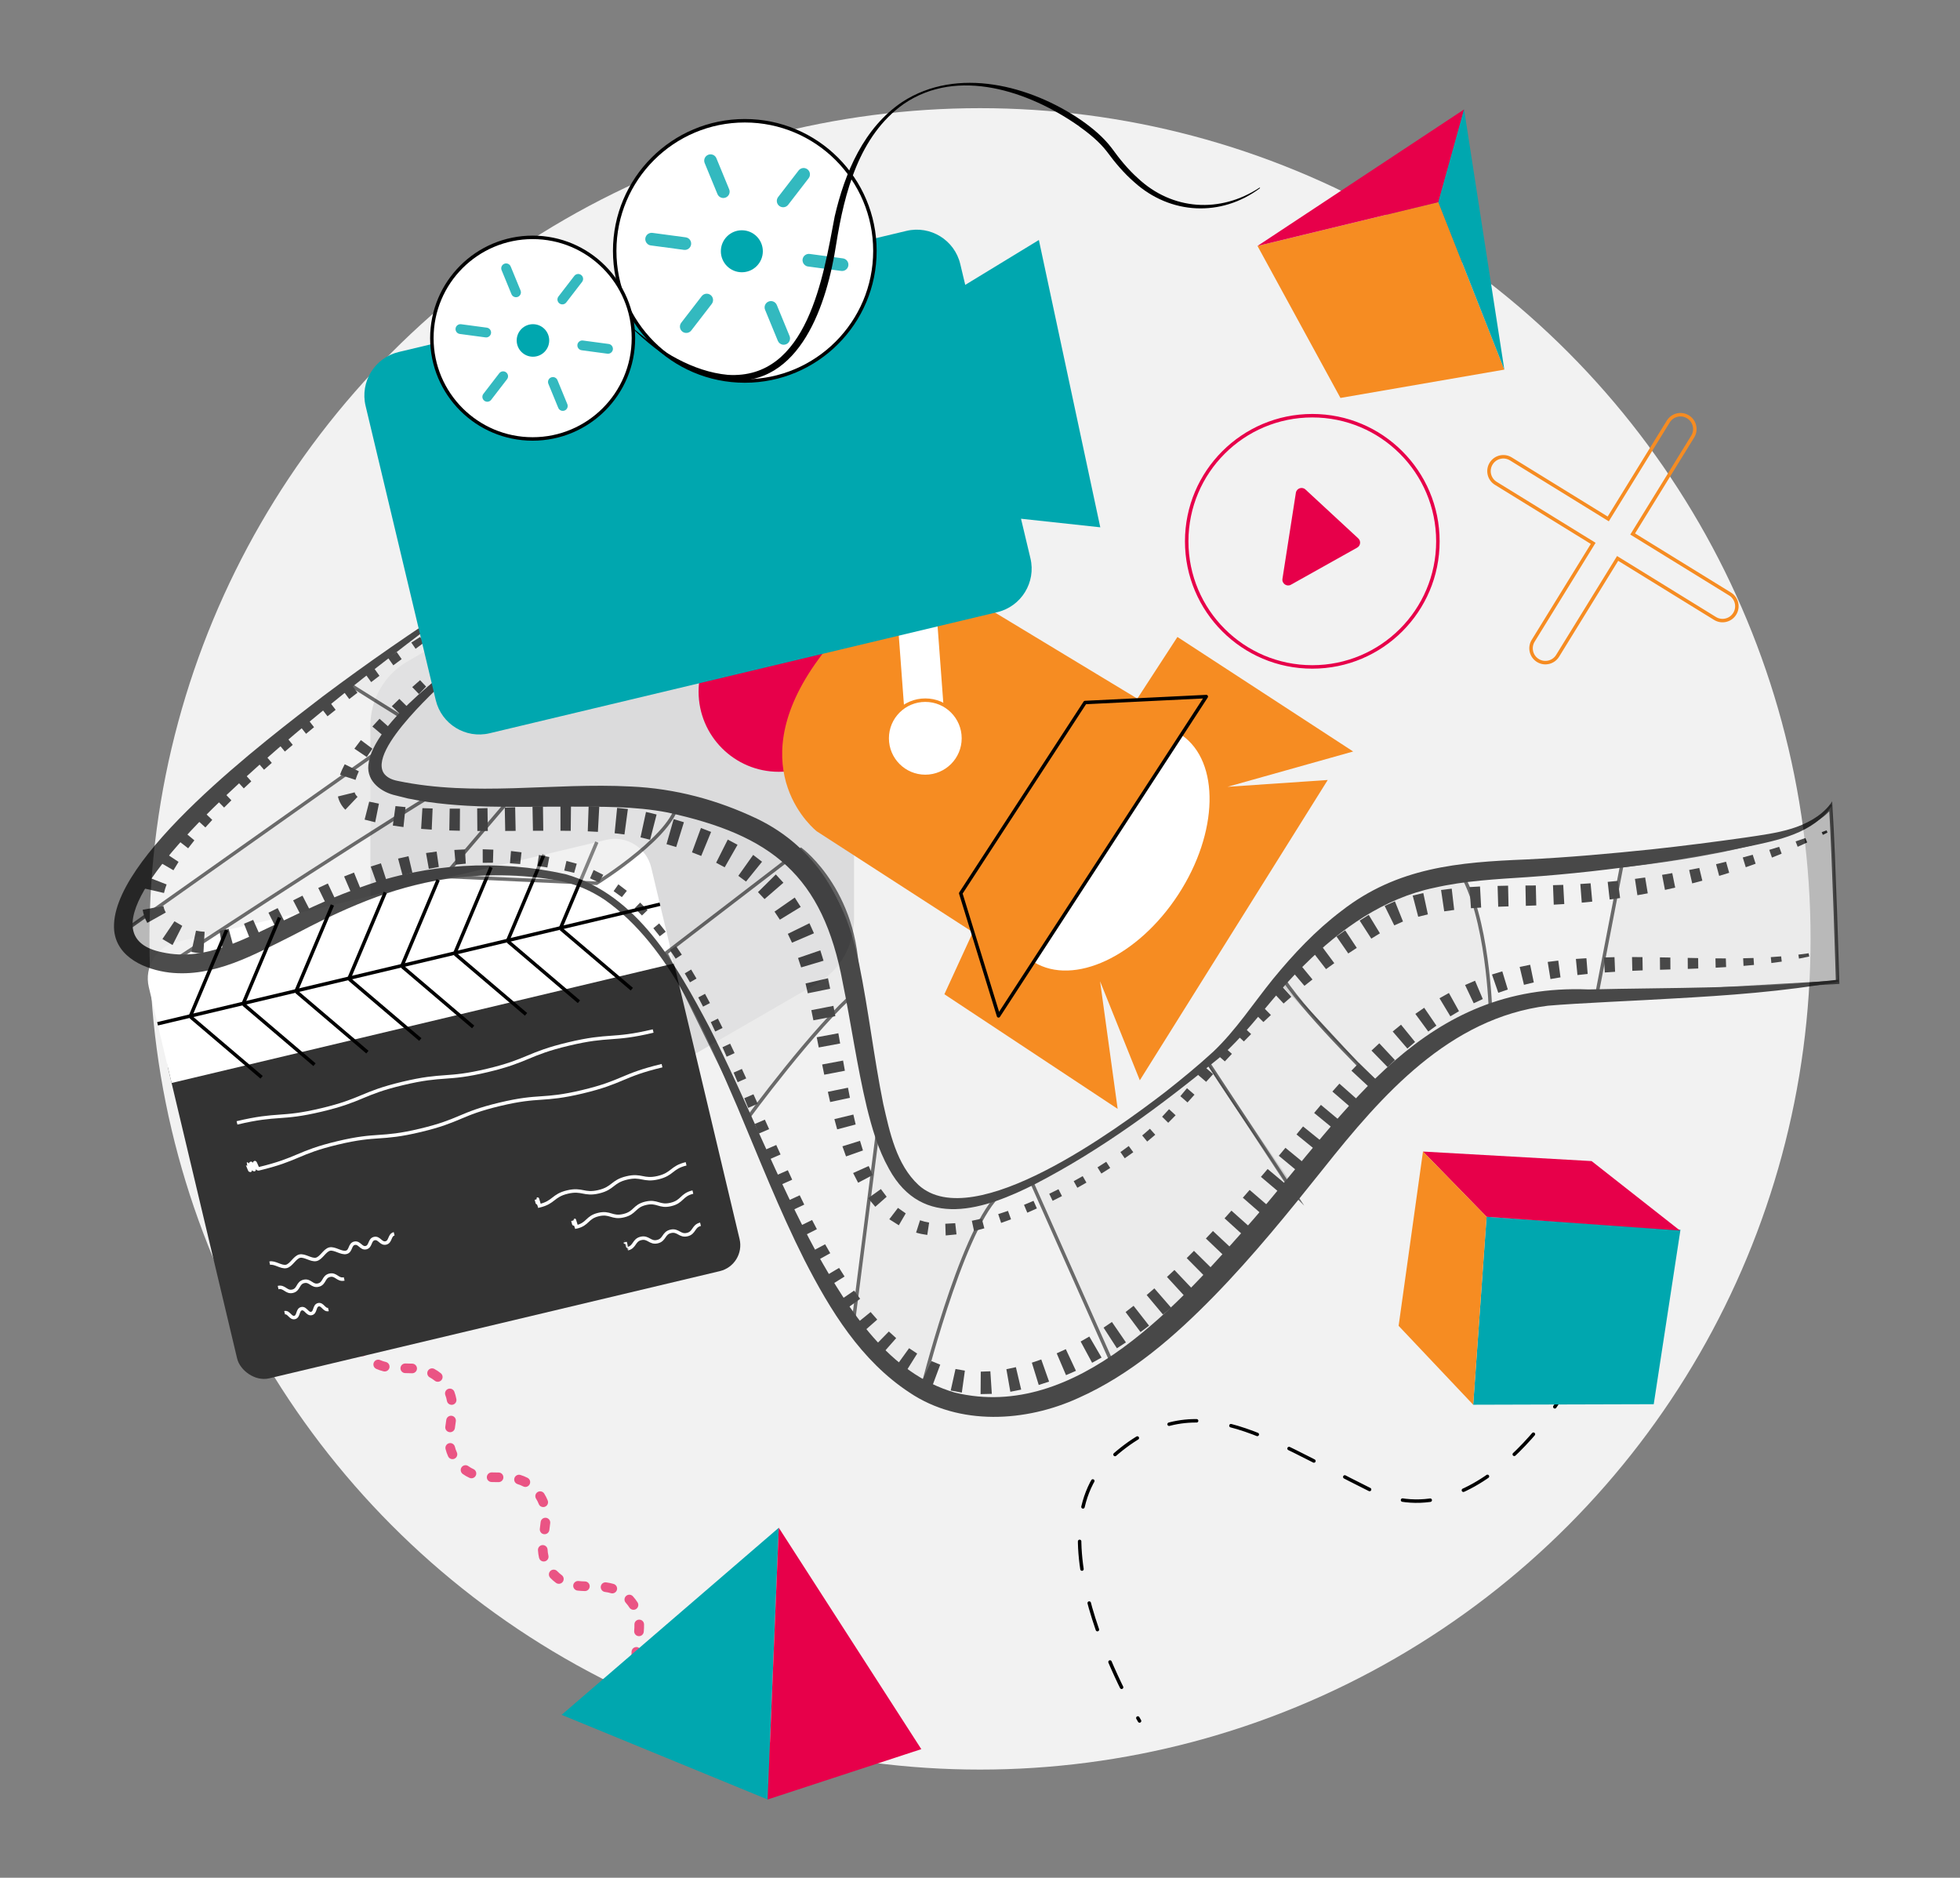 <?xml version="1.0" encoding="UTF-8"?>
<svg id="Layer_1" data-name="Layer 1" xmlns="http://www.w3.org/2000/svg" viewBox="0 0 564 540.24">
  <rect x="0" y="0" width="564" height="540.24" fill="#808080" stroke="none"/>
  <defs>
    <style>
      .cls-1 {
        stroke-dasharray: 0 0 0 0 0 0 8 10 8 10 8 10;
      }

      .cls-1, .cls-2, .cls-3, .cls-4, .cls-5, .cls-6, .cls-7 {
        fill: none;
      }

      .cls-1, .cls-8, .cls-6, .cls-7 {
        stroke-linecap: round;
        stroke-linejoin: round;
      }

      .cls-1, .cls-3, .cls-6, .cls-9, .cls-10 {
        stroke: #000;
      }

      .cls-11 {
        opacity: .7;
      }

      .cls-12, .cls-8, .cls-10 {
        fill: #fff;
      }

      .cls-13 {
        fill: #f68c22;
      }

      .cls-2 {
        stroke: #e7004a;
      }

      .cls-2, .cls-3, .cls-4, .cls-5, .cls-9, .cls-10 {
        stroke-miterlimit: 10;
      }

      .cls-8, .cls-5, .cls-7 {
        stroke: #f68c22;
      }

      .cls-4 {
        stroke: #fff;
      }

      .cls-14 {
        opacity: .65;
      }

      .cls-15, .cls-9 {
        opacity: .8;
      }

      .cls-16 {
        fill: #333;
      }

      .cls-17 {
        opacity: .15;
      }

      .cls-9 {
        fill: #e6e6e6;
      }

      .cls-18 {
        fill: #00a7af;
      }

      .cls-19 {
        fill: #5a5a5b;
      }

      .cls-20 {
        fill: #f2f2f2;
      }

      .cls-21 {
        fill: #e7004a;
      }
    </style>
  </defs>
  <circle class="cls-20" cx="282" cy="270.12" r="239"/>
  <g class="cls-14">
    <path class="cls-21" d="m184.69,484.71c-.32-.37-.62-.76-.89-1.15-.44-.63-.28-1.49.35-1.93.63-.44,1.5-.28,1.93.35.32.47.71.95,1.11,1.36.53.55.51,1.43-.05,1.96-.55.53-1.43.51-1.96-.05-.17-.18-.33-.36-.5-.55Zm-107.62-125.51c-.25-.29-.49-.59-.7-.89-.45-.62-.31-1.49.31-1.94.62-.45,1.49-.31,1.94.31.34.46.74.93,1.14,1.34.54.55.54,1.42,0,1.96-.54.54-1.42.54-1.96,0-.24-.25-.48-.51-.72-.77Zm81.21,94.68c-.47-.55-.44-1.39.09-1.9.55-.53,1.43-.51,1.96.04.41.43.85.81,1.3,1.14.62.45.76,1.32.31,1.94s-1.32.76-1.94.31c-.58-.42-1.14-.91-1.67-1.46-.02-.02-.04-.04-.05-.06Zm-54.99-64.16s-.05-.06-.08-.1c-.44-.62-.82-1.26-1.13-1.92-.33-.69-.03-1.52.67-1.84.69-.33,1.52-.03,1.84.66.24.5.53,1,.87,1.48.45.62.3,1.49-.32,1.93-.59.42-1.4.32-1.86-.22Zm29.62,34.12c-.41-.47-.45-1.18-.08-1.71.44-.62,1.31-.77,1.93-.32.46.33.96.62,1.47.85.7.31,1.01,1.13.7,1.83-.31.7-1.13,1.01-1.83.7-.68-.31-1.34-.68-1.95-1.12-.09-.07-.18-.14-.25-.23Zm-3.75-4.51c-.08-.09-.15-.2-.21-.32-.31-.68-.56-1.39-.74-2.12-.18-.74.28-1.49,1.02-1.67.74-.18,1.49.28,1.67,1.02.13.56.32,1.08.56,1.6.32.69.02,1.52-.68,1.84-.58.27-1.24.1-1.63-.36Zm-21.38-25.86c-.34-.39-.44-.96-.22-1.46.31-.7,1.13-1.02,1.83-.71.51.23,1.05.4,1.64.55.75.18,1.2.93,1.03,1.67-.18.74-.93,1.2-1.67,1.03-.75-.18-1.44-.41-2.11-.71-.2-.09-.36-.21-.49-.37Zm47.63,55.3c-.14-.16-.24-.36-.3-.59-.16-.7-.26-1.42-.31-2.19-.04-.76.54-1.42,1.31-1.46.76-.04,1.42.54,1.46,1.31.03.61.11,1.17.24,1.72.17.75-.29,1.49-1.04,1.66-.52.12-1.04-.07-1.37-.45Zm34.76,39.4c-.29-.33-.41-.79-.29-1.25.19-.74.95-1.19,1.69-1,.54.14,1.11.24,1.76.32.76.09,1.31.77,1.22,1.54-.09.76-.77,1.31-1.54,1.22-.77-.09-1.47-.22-2.13-.39-.29-.07-.53-.23-.71-.44Zm-107.35-125.44c-.28-.32-.4-.77-.3-1.22.17-.75.92-1.21,1.67-1.03.54.13,1.12.22,1.77.28.76.08,1.32.75,1.24,1.52-.08.76-.75,1.32-1.52,1.24-.77-.08-1.47-.19-2.13-.34-.3-.07-.55-.23-.74-.45Zm-8.38-9.84c-.19-.22-.31-.5-.33-.8-.05-.68-.05-1.38,0-2.16.04-.76.7-1.35,1.46-1.3.76.04,1.35.7,1.3,1.46-.04.65-.04,1.24,0,1.8.05.76-.52,1.43-1.29,1.48-.46.03-.87-.16-1.15-.48Zm107.6,125.23c-.19-.23-.32-.51-.33-.83-.03-.67-.02-1.37.03-2.14.05-.76.72-1.34,1.48-1.28.76.05,1.34.72,1.28,1.48-.05.66-.06,1.25-.03,1.81.04.76-.55,1.41-1.32,1.45-.44.02-.85-.17-1.12-.48Zm-16.76-20.97c-.24-.28-.37-.66-.33-1.05.08-.76.77-1.31,1.53-1.23.55.06,1.14.1,1.87.12.77.02,1.37.66,1.34,1.43-.02.77-.66,1.37-1.43,1.34-.8-.02-1.46-.07-2.08-.14-.36-.04-.68-.22-.9-.48Zm-63.94-74.93c-.23-.26-.35-.61-.33-.99.04-.61.1-1.27.21-2.06.1-.76.8-1.29,1.55-1.19.76.1,1.29.8,1.19,1.55-.1.74-.16,1.33-.19,1.88-.05.76-.71,1.35-1.47,1.3-.39-.02-.73-.21-.97-.48Zm39.08,43.69c-.22-.25-.34-.58-.33-.94.02-.77.66-1.37,1.43-1.35.55.02,1.1.02,1.65.03h.31c.77,0,1.38.64,1.37,1.4,0,.77-.63,1.38-1.4,1.37h-.31c-.57,0-1.14-.01-1.7-.03-.41-.01-.77-.2-1.01-.48Zm-11.96-14.34c-.25-.29-.38-.68-.32-1.09.06-.44.12-.89.19-1.33l.09-.64c.11-.76.81-1.29,1.57-1.18.76.11,1.29.81,1.18,1.57l-.09.65c-.06.43-.13.86-.18,1.3-.1.76-.8,1.29-1.56,1.19-.35-.05-.66-.22-.87-.47Zm-12.89-17c-.21-.25-.34-.57-.33-.92,0-.77.63-1.38,1.4-1.37.76,0,1.39.02,2.03.05.76.04,1.35.69,1.32,1.45-.04.77-.69,1.35-1.45,1.32-.6-.03-1.2-.04-1.93-.05-.42,0-.79-.19-1.04-.48Zm40.09,46.35c-.25-.29-.38-.69-.32-1.1.08-.56.17-1.23.23-1.9.07-.76.75-1.32,1.51-1.25s1.32.75,1.25,1.51c-.07.73-.16,1.44-.25,2.03-.11.76-.81,1.29-1.57,1.18-.35-.05-.65-.22-.86-.47Zm42.4,47.82c-.22-.26-.35-.59-.33-.96.03-.77.68-1.36,1.44-1.33.78.03,1.47.09,2.1.17.76.1,1.29.8,1.19,1.56-.1.76-.8,1.29-1.56,1.19-.55-.07-1.15-.12-1.85-.15-.4-.02-.75-.2-1-.48Zm-107.34-125.5c-.22-.26-.35-.6-.33-.97.04-.76.69-1.35,1.45-1.31.78.04,1.47.11,2.11.2.76.11,1.28.82,1.16,1.58-.11.76-.82,1.28-1.58,1.16-.55-.08-1.15-.14-1.83-.17-.4-.02-.74-.2-.98-.48Zm-15.55-18.22c-.24-.28-.37-.65-.33-1.04.07-.68.1-1.28.1-1.84,0-.77.62-1.39,1.38-1.39.77,0,1.39.62,1.39,1.38,0,.65-.04,1.34-.11,2.12-.08.76-.76,1.32-1.52,1.24-.37-.04-.69-.22-.91-.48Zm107.65,125.23c-.23-.27-.36-.64-.33-1.03.06-.67.08-1.27.07-1.83-.02-.77.59-1.4,1.36-1.41.77-.01,1.4.59,1.41,1.36.01.66-.01,1.35-.08,2.13-.07.76-.74,1.33-1.5,1.26-.38-.03-.7-.21-.93-.48Zm-9.62-12.72c-.25-.29-.38-.68-.32-1.09.1-.76.8-1.29,1.56-1.18.77.11,1.47.25,2.14.45.73.22,1.16.99.94,1.72-.22.73-.99,1.16-1.72.94-.54-.16-1.1-.28-1.73-.36-.35-.05-.65-.22-.86-.47Zm-71.02-83.18c-.21-.24-.33-.55-.33-.89,0-.63-.05-1.2-.14-1.75-.13-.76.38-1.47,1.14-1.59.75-.13,1.47.38,1.59,1.14.12.7.17,1.41.18,2.19,0,.77-.61,1.39-1.38,1.39-.42,0-.81-.19-1.06-.48Zm46.12,52.23c-.3-.35-.42-.83-.28-1.3.22-.73.99-1.15,1.73-.93.73.22,1.42.5,2.07.84.68.36.94,1.19.58,1.87-.36.68-1.19.94-1.87.58-.5-.26-1.02-.47-1.58-.64-.26-.08-.49-.23-.65-.42Zm-19.39-22.88c-.16-.18-.27-.41-.31-.67-.1-.58-.25-1.12-.45-1.64-.27-.72.09-1.52.8-1.79.72-.27,1.52.09,1.79.8.26.69.46,1.42.59,2.16.13.75-.38,1.47-1.13,1.6-.5.09-.98-.11-1.29-.46Zm-5.63-7.72c-.36-.42-.45-1.04-.17-1.56.36-.68,1.2-.93,1.88-.57.65.35,1.28.77,1.86,1.24.59.48.68,1.36.2,1.95-.48.59-1.36.68-1.95.2-.45-.36-.92-.68-1.42-.95-.16-.08-.29-.19-.4-.32Zm31.99,37.13c-.1-.12-.18-.25-.24-.4-.2-.52-.46-1.03-.77-1.52-.41-.65-.22-1.5.43-1.91.65-.41,1.5-.22,1.91.43.4.64.74,1.31,1.01,1.99.28.71-.07,1.52-.79,1.8-.56.22-1.18.05-1.56-.39Zm50.19,57.96c-.42-.49-.45-1.23-.04-1.76.47-.6,1.34-.71,1.95-.24.56.44,1.1.95,1.61,1.51.51.57.47,1.44-.1,1.96-.57.51-1.44.47-1.96-.1-.4-.45-.83-.84-1.27-1.19-.07-.06-.14-.12-.2-.19Zm-107.4-125.33c-.43-.5-.45-1.26-.01-1.78.49-.59,1.36-.67,1.95-.19.55.45,1.08.97,1.57,1.54.51.58.44,1.45-.14,1.96-.58.5-1.45.44-1.96-.14-.4-.46-.81-.87-1.24-1.22-.06-.05-.12-.11-.17-.17Zm-24.29-28.34c-.05-.06-.09-.12-.13-.19-.29-.48-.63-.95-1.03-1.41-.5-.58-.43-1.46.15-1.95.58-.5,1.46-.43,1.95.15.49.57.93,1.17,1.29,1.78.4.65.19,1.51-.47,1.9-.59.36-1.34.22-1.77-.28Zm107.47,125.27s-.08-.1-.12-.16c-.3-.47-.67-.95-1.06-1.39-.52-.56-.46-1.45.11-1.96.57-.51,1.45-.46,1.96.11.49.55.95,1.15,1.33,1.74.41.64.23,1.5-.42,1.92-.59.38-1.36.25-1.8-.26Z"/>
  </g>
  <g id="Group_14" data-name="Group 14" class="cls-17">
    <path id="Path_2" data-name="Path 2" class="cls-19" d="m245.76,264.5v-55.73c0-7.62-4.06-14.66-10.66-18.47l-48.27-27.87c-6.6-3.81-14.72-3.81-21.32,0l-48.27,27.87c-6.6,3.81-10.66,10.85-10.66,18.47v55.73c0,7.62,4.06,14.66,10.66,18.47l48.26,27.87c6.6,3.81,14.72,3.81,21.32,0l48.27-27.87c6.6-3.81,10.66-10.85,10.66-18.47Z"/>
  </g>
  <g>
    <g>
      <rect class="cls-16" x="56.34" y="281.59" width="148.61" height="100.9" rx="7.67" ry="7.67" transform="translate(-73.31 39.26) rotate(-13.38)"/>
      <path class="cls-12" d="m53.6,255.8h127.11c5.93,0,10.75,4.82,10.75,10.75v28.36H42.85v-28.36c0-5.93,4.82-10.75,10.75-10.75Z" transform="translate(-60.55 34.59) rotate(-13.38)"/>
      <line class="cls-3" x1="45.34" y1="294.55" x2="189.91" y2="260.15"/>
      <line class="cls-3" x1="54.81" y1="292.3" x2="65.21" y2="267.61"/>
      <line class="cls-3" x1="70.02" y1="288.68" x2="80.43" y2="263.99"/>
      <line class="cls-3" x1="85.24" y1="285.06" x2="95.65" y2="260.37"/>
      <line class="cls-3" x1="100.46" y1="281.44" x2="110.87" y2="256.75"/>
      <line class="cls-3" x1="115.68" y1="277.82" x2="126.08" y2="253.13"/>
      <line class="cls-3" x1="130.9" y1="274.2" x2="141.3" y2="249.51"/>
      <line class="cls-3" x1="146.11" y1="270.58" x2="156.52" y2="245.89"/>
      <line class="cls-3" x1="161.33" y1="266.95" x2="171.74" y2="242.27"/>
      <line class="cls-3" x1="181.81" y1="284.59" x2="161.4" y2="267.24"/>
      <line class="cls-3" x1="166.59" y1="288.21" x2="146.18" y2="270.86"/>
      <line class="cls-3" x1="151.37" y1="291.83" x2="130.96" y2="274.48"/>
      <line class="cls-3" x1="136.15" y1="295.46" x2="115.75" y2="278.1"/>
      <line class="cls-3" x1="120.94" y1="299.08" x2="100.53" y2="281.72"/>
      <line class="cls-3" x1="105.72" y1="302.7" x2="85.31" y2="285.34"/>
      <line class="cls-3" x1="90.5" y1="306.32" x2="70.09" y2="288.96"/>
      <line class="cls-3" x1="75.28" y1="309.94" x2="54.87" y2="292.58"/>
    </g>
    <path class="cls-4" d="m77.61,363.42c1.44-.34,3.33,1.27,4.77.94s2.42-2.62,3.85-2.96c1.44-.34,3.33,1.27,4.77.93s2.42-2.62,3.85-2.96c1.44-.34,3.33,1.27,4.77.94,1.43-.34.96-2.29,2.39-2.62s1.89,1.61,3.31,1.27.96-2.29,2.39-2.62,1.89,1.61,3.32,1.27.97-2.29,2.39-2.63"/>
    <path class="cls-4" d="m80.03,370.44c1.85-.44,2.32,1.5,4.17,1.06,1.85-.44,1.39-2.39,3.24-2.83,1.85-.44,2.32,1.5,4.17,1.06,1.86-.44,1.39-2.39,3.25-2.83s2.32,1.5,4.18,1.06"/>
    <path class="cls-4" d="m81.9,377.68c1.21-.29,1.68,1.66,2.89,1.37s.75-2.23,1.96-2.52,1.68,1.66,2.89,1.37c1.22-.29.75-2.23,1.97-2.52,1.22-.29,1.68,1.66,2.89,1.37"/>
    <path class="cls-4" d="m154.34,345.07s.52,1.93.55,1.93-.41-1.96-.38-1.97.52,1.93.55,1.93-.41-1.96-.38-1.97.52,1.93.55,1.93c4.26-1.01,3.8-2.96,8.07-3.97s4.73.93,8.99-.08c4.26-1.01,3.8-2.96,8.07-3.97,4.27-1.02,4.73.93,9-.08,4.27-1.02,3.8-2.96,8.07-3.98"/>
    <path class="cls-4" d="m164.84,351.17s.54,1.93.58,1.92-.39-1.96-.35-1.97.54,1.93.58,1.92-.39-1.96-.35-1.97.54,1.93.58,1.92c3.4-.81,2.93-2.75,6.33-3.56,3.39-.81,3.86,1.14,7.25.33s2.93-2.75,6.33-3.56,3.86,1.14,7.26.33c3.4-.81,2.94-2.75,6.33-3.56"/>
    <path class="cls-4" d="m179.88,357.39s.5,1.94.52,1.93-.42-1.95-.41-1.96.5,1.94.52,1.93-.42-1.95-.41-1.96.5,1.94.52,1.93c2.14-.51,1.68-2.45,3.82-2.96,2.14-.51,2.6,1.44,4.74.93,2.14-.51,1.68-2.46,3.82-2.96,2.14-.51,2.61,1.44,4.75.93s1.68-2.46,3.82-2.97"/>
    <path class="cls-4" d="m68.2,323.06c11.93-2.84,12.39-.89,24.32-3.73,11.93-2.84,11.47-4.78,23.39-7.62,11.93-2.84,12.39-.89,24.32-3.73,11.93-2.84,11.47-4.78,23.4-7.62s12.39-.89,24.32-3.73"/>
    <path class="cls-4" d="m71.07,334.89c.19-.03.74,1.9.92,1.86s.01-2.04.2-2.07.74,1.9.92,1.86.01-2.04.2-2.07.79,1.89.97,1.85c11.67-2.77,11.21-4.72,22.87-7.5s12.13-.83,23.8-3.61c11.67-2.78,11.21-4.72,22.87-7.5,11.67-2.78,12.13-.83,23.8-3.61,11.67-2.78,11.21-4.72,22.88-7.5"/>
  </g>
  <circle class="cls-21" cx="224.09" cy="198.98" r="23.07"/>
  <g>
    <path class="cls-13" d="m338.81,183.26l-11.54,17.74-52.96-32.02s-18.26-8.82-39.8,22.1c-21.54,30.93.53,48.1.53,48.1l44.91,29.02-8.2,17.85,49.86,32.98-5.06-36.72,11.44,28.5,54.07-86.4-28.84,1.96,36.16-10.16-50.57-32.95Z"/>
    <path class="cls-12" d="m297.56,276.83c11.44,6.95,29.89-1.65,41.5-19.47,11.61-17.82,12.02-38.17,1.04-45.83l-42.54,65.3Z"/>
    <path class="cls-7" d="m262.06,211.35c6.94.86,8.22-1.95,8.22-1.95"/>
    <polygon class="cls-6" points="312.23 202.12 347.11 200.41 287.33 292.27 276.46 257.01 312.23 202.12"/>
    <path class="cls-8" d="m266.17,163.75h4.83v52.41h-12.34v-44.91c0-4.14,3.36-7.5,7.5-7.5Z" transform="translate(-13.37 20.18) rotate(-4.26)"/>
    <circle class="cls-8" cx="266.26" cy="212.41" r="10.97"/>
  </g>
  <path class="cls-5" d="m497.83,170.9l-28.02-17.27,17.27-28.02c1.2-1.94.59-4.49-1.35-5.68-1.94-1.2-4.49-.59-5.68,1.35l-17.27,28.02-28.02-17.27c-1.94-1.2-4.49-.59-5.68,1.35-1.2,1.94-.59,4.49,1.35,5.68l28.02,17.27-17.27,28.02c-1.2,1.94-.59,4.49,1.35,5.68,1.94,1.2,4.49.59,5.68-1.35l17.27-28.02,28.02,17.27c1.94,1.2,4.49.59,5.68-1.35,1.2-1.94.59-4.49-1.35-5.68Z"/>
  <g class="cls-11">
    <path class="cls-9" d="m396.47,312.53l-28.32-30.57s17.17-25.47,51.86-31.41c8.19,12.74,8.93,40.83,8.93,40.83l-32.47,21.16Z"/>
    <path class="cls-9" d="m459.41,286.56l7.25-37.5s52.22-5.12,60.15-17.01c.9,14.04,1.98,50.55,1.98,50.55l-69.38,3.96Z"/>
    <path class="cls-9" d="m320.65,393.6l-23.79-53.52s22.21-11.21,50.83-34.2c8.02,12.5,24.49,36.18,24.49,36.18l-51.54,51.54Z"/>
    <path class="cls-9" d="m372.19,343.06l-24.78-37.66s9.91-8.92,21.8-23.79c8.32,12.28,27.75,30.72,27.75,30.72l-24.78,30.72Z"/>
    <path class="cls-9" d="m245.3,382.34l7.82-61.19s4.53,35.19,33.85,23.16c-10.57,10.84-21.76,55.75-21.76,55.75l-19.91-17.72Z"/>
    <path class="cls-9" d="m191.62,274.23l38.87-29.81s17.53,12.94,16.18,40.62c-12.09,10.18-31.68,36.88-31.68,36.88l-23.37-47.69Z"/>
    <path class="cls-9" d="m35.1,268.33l72.87-51.54s-3.15,9.12,16.92,11.58c-24.96,15.29-78.14,50.21-78.14,50.21l-11.65-10.25Z"/>
    <path class="cls-9" d="m121.54,180.75l14.44,6.86s-6.6,3.95-20.61,18.54c-12.6-7.81-15.45-9.7-15.45-9.7l21.62-15.7Z"/>
    <path class="cls-9" d="m127.75,252.15l18.63-21.83s25.66-4.33,48.63-.51c.7,9.4-23.35,24.31-23.35,24.31l-43.91-1.97Z"/>
    <path d="m132.76,173.48c-11.59,8.83-126.47,92.45-86.02,100.51,12.48,2.75,23.9-4.09,35.18-9.29,7.21-3.48,14.58-6.9,22.26-9.57,18.65-6.77,39.2-7.92,58.53-3.63,20.74,5.88,32.07,26.35,41.46,44.12,10.89,21.43,19.44,43.88,30.91,64.94,9.21,16.41,20.7,34.63,39.71,40.1,35.08,8.46,65.04-26.11,85.94-49.93,27.31-31.65,49.03-68.01,96.36-66.06,23.03-.56,49-.17,71.85-2.8,0,0,.09.59.09.59-15.78,2.83-31.85,3.95-47.83,4.83-8.94.56-27.36,1.31-35.8,2.06-28.39,3.53-47.75,25.68-64.59,46.87-10.01,12.55-20.17,25.09-31.43,36.63-11.39,11.66-23.95,22.62-39.07,29.36-15.16,6.93-34.26,8.07-48.59-1.56-14.02-9.2-22.85-23.71-30.26-38.18-7.23-14.37-13.08-29.31-19.32-44.09-9.05-20.74-19.07-46.01-38.03-59.43-4.05-2.73-8.6-4.68-13.37-5.6-10.67-1.88-21.72-2.02-32.4-.46-15.76,2.27-30.18,8.88-44.2,16.28-10.99,5.48-22.58,12.11-35.42,10.64-6.77-.83-15.03-4.24-15.86-12.02-1.98-20.56,44.32-55.33,60.03-67.44,12.84-9.61,25.99-18.77,39.52-27.37,0,0,.34.5.34.5h0Z"/>
    <g>
      <polygon points="134.97 175.54 132.52 177.26 132 176.46 134.59 174.94 134.97 175.54"/>
      <polygon points="128.47 180.18 126.04 181.94 125.15 180.6 127.71 179.04 128.47 180.18"/>
      <polygon points="122 184.88 119.59 186.66 118.36 184.87 120.9 183.26 122 184.88"/>
      <polygon points="115.58 189.63 113.18 191.42 111.64 189.24 114.15 187.58 115.58 189.63"/>
      <polygon points="109.19 194.43 106.81 196.25 104.97 193.7 107.47 192.02 109.19 194.43"/>
      <polygon points="102.86 199.3 100.5 201.13 98.37 198.27 100.84 196.54 102.86 199.3"/>
      <polygon points="96.58 204.22 94.24 206.08 91.85 202.95 94.28 201.19 96.58 204.22"/>
      <polygon points="90.37 209.22 88.07 211.12 85.39 207.73 87.8 205.93 90.37 209.22"/>
      <polygon points="84.24 214.3 81.97 216.23 79.04 212.67 81.41 210.8 84.24 214.3"/>
      <polygon points="78.21 219.48 75.98 221.46 72.78 217.76 75.12 215.83 78.21 219.48"/>
      <polygon points="72.31 224.8 70.15 226.83 66.65 223.01 68.93 221.02 72.31 224.8"/>
      <polygon points="66.58 230.26 64.49 232.34 60.7 228.51 62.91 226.42 66.58 230.26"/>
      <polygon points="61.08 235.89 59.1 238.06 54.98 234.31 57.1 232.1 61.08 235.89"/>
      <polygon points="55.93 241.77 54.14 244.06 49.59 240.52 51.56 238.13 55.93 241.77"/>
      <polygon points="51.38 247.97 49.91 250.38 44.78 247.4 46.49 244.72 51.38 247.97"/>
      <path d="m47.94,254.47c-.31.82-.57,1.64-.75,2.45l-5.87-1.35c.27-1.15.63-2.23,1.04-3.28l5.58,2.17Z"/>
      <path d="m47.03,260.67c.13.67.35,1.29.68,1.86l-5.33,2.99c-.66-1.17-1.11-2.47-1.33-3.77l5.98-1.08Z"/>
      <polygon points="50.2 265.06 52.45 266.37 49.65 271.9 46.74 270.16 50.2 265.06"/>
      <path d="m56.4,267.76c.81.17,1.64.27,2.48.32l-.35,6.27c-1.16-.07-2.31-.23-3.45-.48l1.32-6.11Z"/>
      <polygon points="63.17 267.81 65.8 267.23 67.44 273.29 64.21 274 63.17 267.81"/>
      <polygon points="70.21 265.76 72.85 264.66 75.38 270.35 72.5 271.57 70.21 265.76"/>
      <polygon points="77.25 262.59 79.9 261.27 82.71 266.76 80.01 268.15 77.25 262.59"/>
      <polygon points="84.35 259.04 87.04 257.69 89.77 263.01 87.13 264.41 84.35 259.04"/>
      <polygon points="91.58 255.47 94.34 254.18 96.81 259.42 94.16 260.74 91.58 255.47"/>
      <polygon points="99.02 252.16 101.86 251.04 103.93 256.14 101.24 257.33 99.02 252.16"/>
      <polygon points="106.68 249.31 109.61 248.38 111.21 253.33 108.46 254.32 106.68 249.31"/>
      <polygon points="114.55 247.02 117.55 246.34 118.66 251.06 115.84 251.85 114.55 247.02"/>
      <polygon points="122.59 245.42 125.64 245 126.28 249.43 123.4 249.97 122.59 245.42"/>
      <polygon points="130.74 244.53 133.8 244.38 134.03 248.48 131.11 248.76 130.74 244.53"/>
      <polygon points="138.9 244.34 141.96 244.45 141.85 248.21 138.91 248.24 138.9 244.34"/>
      <polygon points="147.04 244.85 150.07 245.21 149.69 248.6 146.75 248.38 147.04 244.85"/>
      <polygon points="155.08 245.99 158.07 246.57 157.51 249.58 154.59 249.14 155.08 245.99"/>
      <path d="m163,247.71c.98.26,1.96.49,2.96.78l-.74,2.64c-.92-.24-1.89-.46-2.86-.66l.64-2.77Z"/>
      <polygon points="170.82 250.3 173.59 251.69 172.4 253.92 169.78 252.69 170.82 250.3"/>
      <polygon points="177.94 254.43 180.38 256.3 178.94 258.11 176.57 256.39 177.94 254.43"/>
      <polygon points="184.2 259.68 186.34 261.85 184.73 263.39 182.64 261.31 184.2 259.68"/>
      <polygon points="189.68 265.67 191.56 268.06 189.85 269.37 188 267.06 189.68 265.67"/>
      <polygon points="194.51 272.16 196.2 274.67 194.43 275.82 192.78 273.35 194.51 272.16"/>
      <polygon points="198.88 278.94 200.42 281.54 198.54 282.62 197.04 280.04 198.88 278.94"/>
      <polygon points="202.87 285.93 204.29 288.59 202.31 289.61 200.93 286.97 202.87 285.93"/>
      <polygon points="206.58 293.06 207.92 295.75 205.81 296.77 204.53 294.07 206.58 293.06"/>
      <polygon points="210.1 300.27 211.38 302.99 209.1 304.02 207.89 301.29 210.1 300.27"/>
      <polygon points="213.48 307.54 214.73 310.27 212.26 311.35 211.1 308.59 213.48 307.54"/>
      <polygon points="216.81 314.83 218.04 317.56 215.3 318.74 214.17 315.96 216.81 314.83"/>
      <polygon points="220.09 322.13 221.32 324.86 218.32 326.15 217.19 323.37 220.09 322.13"/>
      <polygon points="223.37 329.42 224.61 332.15 221.36 333.56 220.21 330.78 223.37 329.42"/>
      <polygon points="226.7 336.68 227.96 339.4 224.47 340.96 223.29 338.19 226.7 336.68"/>
      <polygon points="230.12 343.89 231.43 346.57 227.68 348.34 226.46 345.58 230.12 343.89"/>
      <polygon points="233.68 351 235.06 353.64 231.06 355.66 229.77 352.92 233.68 351"/>
      <polygon points="237.43 357.98 238.91 360.56 234.7 362.89 233.3 360.19 237.43 357.98"/>
      <polygon points="241.45 364.78 243.03 367.26 238.68 369.98 237.14 367.34 241.45 364.78"/>
      <polygon points="245.78 371.31 247.51 373.68 243.13 376.86 241.39 374.31 245.78 371.31"/>
      <polygon points="250.52 377.48 252.43 379.65 248.17 383.4 246.2 380.99 250.52 377.48"/>
      <polygon points="255.77 383.08 257.88 384.99 253.98 389.42 251.7 387.24 255.77 383.08"/>
      <polygon points="261.59 387.89 263.93 389.43 260.71 394.58 258.07 392.77 261.59 387.89"/>
      <polygon points="268.01 391.59 270.56 392.62 268.38 398.48 265.4 397.19 268.01 391.59"/>
      <polygon points="274.95 393.87 277.65 394.34 276.77 400.66 273.57 400.06 274.95 393.87"/>
      <polygon points="282.22 394.63 284.98 394.53 285.4 401.02 282.17 401.09 282.22 394.63"/>
      <path d="m289.58,393.93c.92-.2,1.83-.38,2.75-.59l1.52,6.46c-1.03.22-2.08.42-3.12.62l-1.14-6.49Z"/>
      <polygon points="296.92 392.05 299.63 391.13 301.88 397.5 298.9 398.46 296.92 392.05"/>
      <polygon points="304.07 389.36 306.69 388.16 309.61 394.39 306.75 395.64 304.07 389.36"/>
      <polygon points="310.96 385.96 313.46 384.53 316.98 390.58 314.26 392.08 310.96 385.96"/>
      <polygon points="317.56 381.97 319.96 380.34 323.99 386.21 321.4 387.91 317.56 381.97"/>
      <polygon points="323.89 377.48 326.19 375.69 330.65 381.4 328.19 383.25 323.89 377.48"/>
      <polygon points="329.96 372.59 332.17 370.67 337.01 376.24 334.66 378.21 329.96 372.59"/>
      <polygon points="335.8 367.38 337.95 365.38 343.07 370.79 340.83 372.86 335.8 367.38"/>
      <polygon points="341.48 361.96 343.57 359.87 348.87 365.11 346.72 367.26 341.48 361.96"/>
      <polygon points="347 356.32 349.03 354.17 354.49 359.27 352.4 361.47 347 356.32"/>
      <polygon points="352.37 350.52 354.35 348.31 359.94 353.3 357.91 355.55 352.37 350.52"/>
      <polygon points="357.63 344.59 359.59 342.35 365.26 347.24 363.28 349.52 357.63 344.59"/>
      <polygon points="362.84 338.59 364.77 336.33 370.43 341.07 368.5 343.39 362.84 338.59"/>
      <polygon points="367.98 332.52 369.89 330.23 375.52 334.85 373.62 337.19 367.98 332.52"/>
      <polygon points="373.07 326.39 374.96 324.08 380.55 328.6 378.67 330.95 373.07 326.39"/>
      <polygon points="378.15 320.2 380.1 317.88 385.54 322.42 383.66 324.72 378.15 320.2"/>
      <polygon points="383.4 314.04 385.42 311.77 390.64 316.39 388.71 318.63 383.4 314.04"/>
      <polygon points="388.88 308.04 391.01 305.84 395.9 310.54 393.9 312.71 388.88 308.04"/>
      <polygon points="394.65 302.26 396.9 300.16 401.4 304.98 399.31 307.03 394.65 302.26"/>
      <polygon points="400.75 296.77 403.15 294.81 407.19 299.78 404.98 301.68 400.75 296.77"/>
      <polygon points="407.27 291.7 409.82 289.94 413.33 295.08 410.99 296.78 407.27 291.7"/>
      <polygon points="414.22 287.2 416.93 285.69 419.83 290.92 417.35 292.4 414.22 287.2"/>
      <polygon points="421.58 283.39 424.45 282.16 426.68 287.43 424.07 288.65 421.58 283.39"/>
      <polygon points="429.32 280.37 432.29 279.46 433.88 284.69 431.14 285.63 429.32 280.37"/>
      <polygon points="437.29 278.19 440.31 277.57 441.36 282.65 438.53 283.34 437.29 278.19"/>
      <polygon points="445.36 276.75 448.4 276.37 449.04 281.19 446.15 281.68 445.36 276.75"/>
      <polygon points="453.47 275.89 456.5 275.69 456.86 280.21 453.92 280.53 453.47 275.89"/>
      <polygon points="461.55 275.46 464.58 275.38 464.75 279.59 461.78 279.79 461.55 275.46"/>
      <polygon points="469.62 275.35 472.63 275.37 472.69 279.18 469.71 279.31 469.62 275.35"/>
      <polygon points="477.65 275.44 480.65 275.49 480.67 278.91 477.68 279.01 477.65 275.44"/>
      <polygon points="485.65 275.59 488.65 275.65 488.68 278.64 485.67 278.76 485.65 275.59"/>
      <polygon points="493.63 275.73 496.62 275.74 496.7 278.24 493.69 278.41 493.63 275.73"/>
      <polygon points="501.6 275.7 504.59 275.62 504.72 277.62 501.71 277.89 501.6 275.7"/>
      <polygon points="509.56 275.37 512.53 275.15 512.71 276.66 509.72 277.07 509.56 275.37"/>
      <polygon points="517.49 274.65 520.45 274.26 520.62 275.19 517.67 275.8 517.49 274.65"/>
    </g>
    <path d="m527.17,231.73c-5.32,8.06-15.58,10.02-24.37,11.87-8.95,1.84-17.95,3.44-26.99,4.76-12.07,1.78-24.19,3.15-36.37,4-9.05.59-17.93,1.05-26.69,3.05-14.52,3.01-26.95,11.82-37.37,22.17-8.83,8.44-15.37,18.77-24.65,26.86-16.49,13.55-33.73,26.32-52.73,36.15-14.58,7.42-32.54,13.44-42.21-4.34-3.15-5.63-4.87-11.68-6.35-17.65-2.86-12-4.51-24.03-6.93-35.84-5.74-30.94-20.46-42.49-50.4-49-9.51-1.85-19.14-1.64-28.87-1.69-15.27-.02-30.8.75-45.91-2.35,0,0-2.29-.57-2.29-.57l-1.14-.29c-4.03-.87-8.41-3.93-7.9-8.75,1.2-12.26,25.24-29.39,35.15-36.24,0,0,.35.49.35.49-4.72,3.8-9.33,7.75-13.76,11.86-4.67,4.52-27.57,25.62-13.31,28.45,22.11,4.64,44.73.43,67.16,1.62,12.62.57,24.82,3.81,36.3,9.29,17.01,8.21,25.69,23.66,29.29,41.59,2.75,13.42,4.3,27.18,6.97,40.37,1.88,8.26,3.8,17.53,10.21,23.44,15.84,14.25,57.17-16.25,70.85-26.72,4.75-3.73,9.46-7.6,13.88-11.65,6.53-6.18,11.54-13.92,17.24-20.96,5.9-7.19,12.23-13.94,19.72-19.6,16.07-12.52,33.6-13.99,53.11-14.78,12.07-.57,24.13-1.66,36.16-2.91,8.81-.95,18.25-2.16,27.04-3.41,8.66-1.3,18.48-2.34,24.34-9.56,0,0,.49.35.49.35h0Z"/>
    <g>
      <polygon points="525.88 239.53 524.54 240.2 524.2 239.42 525.6 238.89 525.88 239.53"/>
      <polygon points="520.03 242.38 517.29 243.63 516.69 242.08 519.51 241.11 520.03 242.38"/>
      <polygon points="512.68 245.6 509.89 246.73 509.11 244.51 511.96 243.63 512.68 245.6"/>
      <polygon points="505.19 248.5 502.35 249.51 501.49 246.7 504.35 245.91 505.19 248.5"/>
      <polygon points="497.58 251.11 494.7 252 493.8 248.63 496.68 247.92 497.58 251.11"/>
      <polygon points="489.86 253.38 486.94 254.16 486.06 250.3 488.97 249.71 489.86 253.38"/>
      <polygon points="482.05 255.37 479.1 256.03 478.27 251.7 481.2 251.2 482.05 255.37"/>
      <polygon points="474.15 257.02 471.17 257.56 470.46 252.86 473.4 252.46 474.15 257.02"/>
      <polygon points="466.19 258.37 463.19 258.8 462.62 253.72 465.56 253.43 466.19 258.37"/>
      <polygon points="458.18 259.4 455.16 259.7 454.75 254.33 457.7 254.13 458.18 259.4"/>
      <polygon points="450.13 260.1 447.1 260.28 446.88 254.67 449.83 254.58 450.13 260.1"/>
      <polygon points="442.07 260.5 439.07 260.61 438.96 254.77 441.94 254.75 442.07 260.5"/>
      <polygon points="434.09 260.77 431.12 260.87 430.94 254.88 433.96 254.81 434.09 260.77"/>
      <polygon points="426.21 261.11 423.28 261.31 422.84 255.22 425.88 255.05 426.21 261.11"/>
      <polygon points="418.45 261.8 415.58 262.2 414.67 256.05 417.74 255.67 418.45 261.8"/>
      <polygon points="410.88 263.08 408.1 263.75 406.51 257.66 409.56 256.94 410.88 263.08"/>
      <polygon points="403.72 265.12 401.21 266.24 398.44 260.64 401.39 259.31 403.72 265.12"/>
      <polygon points="397.08 268.52 394.6 270.05 391.25 264.86 393.85 263.21 397.08 268.52"/>
      <polygon points="390.42 272.71 387.97 274.32 384.58 269.42 387.09 267.67 390.42 272.71"/>
      <polygon points="383.95 277.11 381.57 278.83 378.09 274.32 380.49 272.44 383.95 277.11"/>
      <polygon points="377.67 281.8 375.36 283.63 371.91 279.58 374.19 277.57 377.67 281.8"/>
      <polygon points="371.59 286.78 369.36 288.72 366 285.13 368.18 283.01 371.59 286.78"/>
      <polygon points="365.71 292.02 363.55 294.05 360.38 290.93 362.46 288.73 365.71 292.02"/>
      <polygon points="360.02 297.51 357.93 299.63 355 296.93 356.99 294.66 360.02 297.51"/>
      <polygon points="354.49 303.2 352.45 305.37 349.81 303.05 351.74 300.75 354.49 303.2"/>
      <polygon points="349.08 309.04 347.07 311.25 344.71 309.22 346.62 306.9 349.08 309.04"/>
      <polygon points="343.72 314.95 341.71 317.18 339.65 315.38 341.56 313.08 343.72 314.95"/>
      <polygon points="338.29 320.87 336.16 323.03 334.4 321.29 336.4 319.12 338.29 320.87"/>
      <path d="m332.44,326.47c-.77.67-1.55,1.31-2.33,1.96l-1.44-1.75c.74-.64,1.51-1.26,2.22-1.93l1.54,1.72Z"/>
      <polygon points="326.11 331.5 323.65 333.24 322.41 331.46 324.8 329.72 326.11 331.5"/>
      <polygon points="319.47 336.03 316.92 337.64 315.81 335.85 318.32 334.25 319.47 336.03"/>
      <polygon points="312.63 340.24 310.01 341.73 308.96 339.83 311.55 338.38 312.63 340.24"/>
      <polygon points="305.59 344.12 302.9 345.48 301.92 343.46 304.58 342.14 305.59 344.12"/>
      <polygon points="298.37 347.67 295.61 348.9 294.66 346.64 297.4 345.49 298.37 347.67"/>
      <polygon points="290.93 350.8 288.08 351.84 287.24 349.3 290.05 348.38 290.93 350.8"/>
      <polygon points="283.25 353.4 280.29 354.18 279.65 351.22 282.51 350.6 283.25 353.4"/>
      <polygon points="275.24 355.14 272.13 355.45 272.01 352.08 274.87 351.92 275.24 355.14"/>
      <path d="m266.83,355.3c-1.07-.14-2.15-.35-3.22-.67l1.13-3.55c.84.29,1.71.51,2.62.66l-.53,3.55Z"/>
      <polygon points="258.64 352.52 255.9 350.79 258.39 347.52 260.63 349.1 258.64 352.52"/>
      <polygon points="251.87 347.2 249.81 344.73 253.48 342.1 255.14 344.31 251.87 347.2"/>
      <polygon points="246.93 340.28 245.49 337.49 249.97 335.47 251.14 338.06 246.93 340.28"/>
      <polygon points="243.45 332.71 242.41 329.8 247.47 328.22 248.32 330.99 243.45 332.71"/>
      <polygon points="240.9 324.92 240.1 321.98 245.56 320.66 246.22 323.52 240.9 324.92"/>
      <polygon points="238.88 317.06 238.22 314.12 244.01 312.94 244.57 315.84 238.88 317.06"/>
      <polygon points="237.18 309.2 236.58 306.26 242.6 305.13 243.12 308.06 237.18 309.2"/>
      <polygon points="235.6 301.36 235.02 298.43 241.24 297.27 241.76 300.22 235.6 301.36"/>
      <polygon points="234.06 293.55 233.46 290.63 239.82 289.39 240.37 292.35 234.06 293.55"/>
      <polygon points="232.44 285.78 231.8 282.95 238.26 281.44 238.88 284.46 232.44 285.78"/>
      <polygon points="230.53 278.33 229.64 275.62 236.05 273.42 236.98 276.41 230.53 278.33"/>
      <polygon points="227.9 271.22 226.7 268.67 232.92 265.62 234.22 268.51 227.9 271.22"/>
      <polygon points="224.41 264.6 222.87 262.28 228.69 258.23 230.41 260.93 224.41 264.6"/>
      <polygon points="220 258.67 218.11 256.67 223.25 251.58 225.43 253.97 220 258.67"/>
      <polygon points="214.67 253.63 212.45 251.99 216.73 245.96 219.28 247.93 214.67 253.63"/>
      <polygon points="208.53 249.53 206.07 248.21 209.42 241.55 212.23 243.06 208.53 249.53"/>
      <polygon points="201.78 246.26 199.12 245.23 201.7 238.22 204.62 239.36 201.78 246.26"/>
      <polygon points="194.58 243.7 191.79 242.87 193.85 235.67 196.8 236.56 194.58 243.7"/>
      <polygon points="187.07 241.6 184.31 240.92 185.89 233.61 187.47 233.97 188.94 234.34 187.07 241.6"/>
      <polygon points="179.69 240.08 176.86 239.73 177.58 232.42 180.68 232.75 179.69 240.08"/>
      <polygon points="172.05 239.33 169.13 239.18 169.38 231.96 172.44 232.07 172.05 239.33"/>
      <polygon points="164.23 239.04 161.28 239.01 161.27 231.91 164.3 231.9 164.23 239.04"/>
      <polygon points="156.33 239.01 153.36 239.02 153.23 232.07 156.24 231.99 156.33 239.01"/>
      <polygon points="148.38 239.05 145.38 239.07 145.25 232.34 148.24 232.24 148.38 239.05"/>
      <polygon points="140.37 239.08 137.36 239.07 137.31 232.58 140.28 232.5 140.37 239.08"/>
      <polygon points="132.32 239.01 129.29 238.93 129.4 232.66 132.36 232.65 132.32 239.01"/>
      <polygon points="124.23 238.69 121.18 238.47 121.55 232.51 124.49 232.6 124.23 238.69"/>
      <polygon points="116.1 237.95 113.04 237.52 113.8 231.92 116.69 232.21 116.1 237.95"/>
      <polygon points="107.96 236.57 104.92 235.81 106.24 230.64 109.04 231.22 107.96 236.57"/>
      <path d="m99.37,232.96c-1.04-1-1.83-2.4-2.13-3.81l4.81-1.19c.16.54.42.92.84,1.29l-3.51,3.7Z"/>
      <path d="m97.84,222.92c.38-1.08.84-2.08,1.35-3.04l4.07,2.02c-.38.83-.71,1.66-.96,2.48l-4.46-1.47Z"/>
      <polygon points="101.98 215.4 103.84 212.93 107.15 215.4 105.54 217.8 101.98 215.4"/>
      <polygon points="107.15 209.03 109.21 206.79 111.93 209.21 110.07 211.5 107.15 209.03"/>
      <polygon points="112.75 203.18 114.92 201.08 117.16 203.29 115.16 205.49 112.75 203.18"/>
      <polygon points="118.62 197.68 120.88 195.69 122.62 197.54 120.55 199.68 118.62 197.68"/>
      <polygon points="124.69 192.43 127 190.5 128.29 191.95 126.14 194.03 124.69 192.43"/>
      <polygon points="130.89 187.35 133.26 185.5 134.1 186.5 131.91 188.53 130.89 187.35"/>
      <polygon points="137.3 182.45 138.51 181.56 138.95 182.11 137.83 183.1 137.3 182.45"/>
    </g>
  </g>
  <g>
    <path class="cls-18" d="m298.94,69.05l-21.19,12.91-1.43-6c-1.65-6.91-8.59-11.18-15.5-9.53l-146.09,34.84c-6.91,1.65-11.18,8.59-9.53,15.5l20.19,84.66c1.65,6.91,8.59,11.18,15.5,9.53l146.09-34.84c6.91-1.65,11.18-8.59,9.53-15.5l-2.71-11.38,22.81,2.47-17.67-82.66Z"/>
    <g>
      <circle class="cls-10" cx="214.32" cy="72.18" r="37.44"/>
      <circle class="cls-10" cx="153.27" cy="97.29" r="29"/>
      <g class="cls-15">
        <g>
          <path class="cls-18" d="m196.36,95.41c.8.61,1.94.47,2.56-.33l5.89-7.64c.61-.8.47-1.94-.33-2.56-.8-.61-1.94-.47-2.56.33l-5.89,7.64c-.61.8-.47,1.94.33,2.56Z"/>
          <path class="cls-18" d="m224.24,59.25c.8.61,1.94.47,2.56-.33l5.89-7.64c.61-.8.47-1.94-.33-2.56s-1.94-.47-2.56.33l-5.89,7.64c-.61.8-.47,1.94.33,2.56Z"/>
        </g>
        <g>
          <path class="cls-18" d="m207.02,56.59c.5.38,1.18.5,1.81.24.93-.38,1.38-1.45.99-2.38l-3.67-8.92c-.38-.93-1.45-1.37-2.38-.99-.93.38-1.38,1.45-.99,2.38l3.67,8.92c.13.31.33.56.57.75Z"/>
          <path class="cls-18" d="m224.4,98.81c.5.38,1.18.5,1.81.24.93-.38,1.38-1.45.99-2.38l-3.67-8.92c-.38-.93-1.45-1.37-2.38-.99-.93.38-1.38,1.45-.99,2.38l3.67,8.92c.13.31.33.56.57.75Z"/>
        </g>
        <g>
          <path class="cls-18" d="m231.64,76.31c.24.19.54.32.87.36l9.56,1.28c1,.13,1.92-.57,2.05-1.56.13-1-.57-1.92-1.56-2.05l-9.56-1.28c-1-.13-1.92.57-2.05,1.56-.09.67.2,1.3.7,1.69Z"/>
          <path class="cls-18" d="m186.39,70.25c.24.19.54.32.87.36l9.56,1.28c1,.13,1.91-.57,2.05-1.56.13-1-.56-1.92-1.56-2.05l-9.56-1.28c-1-.13-1.91.57-2.05,1.56-.09.67.2,1.3.7,1.69Z"/>
        </g>
      </g>
      <g class="cls-15">
        <g>
          <path class="cls-18" d="m139.36,115.29c.62.48,1.5.36,1.98-.26l4.56-5.92c.48-.62.36-1.5-.26-1.98-.62-.48-1.5-.36-1.98.26l-4.56,5.92c-.48.62-.36,1.5.26,1.98Z"/>
          <path class="cls-18" d="m160.96,87.28c.62.48,1.5.36,1.98-.26l4.56-5.92c.48-.62.36-1.5-.26-1.98-.62-.48-1.5-.36-1.98.26l-4.56,5.92c-.48.62-.36,1.5.26,1.98Z"/>
        </g>
        <g>
          <path class="cls-18" d="m147.62,85.22c.39.3.92.39,1.4.19.72-.3,1.07-1.12.77-1.84l-2.84-6.91c-.3-.72-1.12-1.06-1.84-.77-.72.3-1.07,1.12-.77,1.84l2.84,6.91c.1.24.25.43.44.58Z"/>
          <path class="cls-18" d="m161.08,117.92c.39.3.92.39,1.4.19.72-.3,1.07-1.12.77-1.84l-2.84-6.91c-.3-.72-1.12-1.06-1.84-.77-.72.3-1.07,1.12-.77,1.84l2.84,6.91c.1.24.25.43.44.58Z"/>
        </g>
        <g>
          <path class="cls-18" d="m166.69,100.49c.19.15.42.25.67.28l7.41.99c.77.1,1.48-.44,1.59-1.21.1-.77-.44-1.48-1.21-1.59l-7.41-.99c-.77-.1-1.48.44-1.59,1.21-.07.52.15,1.01.54,1.31Z"/>
          <path class="cls-18" d="m131.63,95.8c.19.15.42.25.67.28l7.41.99c.77.1,1.48-.44,1.59-1.21.1-.77-.44-1.48-1.21-1.59l-7.41-.99c-.77-.1-1.48.44-1.59,1.21-.07.52.15,1.01.54,1.31Z"/>
        </g>
      </g>
      <circle class="cls-18" cx="213.47" cy="72.29" r="6.04"/>
      <circle class="cls-18" cx="153.36" cy="97.95" r="4.68"/>
    </g>
    <path d="m362.6,54.12c-11.21,8.39-25.82,7.66-36.21-1.71-2.97-2.58-5.54-5.62-7.85-8.77-2.3-2.99-5.32-5.37-8.39-7.57-14.13-9.82-34.57-16.8-50.1-6.16-12.85,9.11-17.08,25.54-19.43,40.32-2.56,16.72-10.14,41.32-31.3,39.21-10.55-1.29-19.63-7.55-27.09-14.71,0,0,.14-.14.14-.14,7.7,6.48,16.94,12.31,27.09,13.26,22.95,1.4,27.48-28.46,30.73-45.59,2.89-12.54,8.4-25.55,19.46-32.94,15.85-10.3,36.9-4.72,51.52,5.29,3.23,2.27,6.33,4.83,8.74,8.01,2.25,3.11,4.64,6.07,7.5,8.63,9.93,9.31,23.74,10.18,35.07,2.71,0,0,.12.16.12.16h0Z"/>
  </g>
  <g>
    <circle class="cls-2" cx="377.62" cy="155.74" r="36.14"/>
    <path class="cls-21" d="m372.89,141.79l-3.86,24.74c-.21,1.36,1.24,2.37,2.44,1.7l19.06-10.67c.98-.55,1.14-1.89.32-2.66l-15.2-14.07c-.97-.9-2.55-.35-2.76.96Z"/>
  </g>
  <path class="cls-1" d="m451.74,398.03s-25.74,46.3-57.44,30.61c-31.7-15.69-51.11-30.83-74.9-8.87-23.79,21.96,8.51,75.36,8.51,75.36"/>
  <g>
    <polygon class="cls-18" points="161.61 493.37 224.1 439.54 220.89 517.72 161.61 493.37"/>
    <polygon class="cls-21" points="265.11 503.24 220.89 517.72 224.1 439.54 265.11 503.24"/>
  </g>
  <g>
    <polygon class="cls-18" points="475.87 404 423.92 404.15 427.77 350.08 483.56 353.81 475.87 404"/>
    <polygon class="cls-21" points="409.47 331.31 427.77 350.08 483.43 354.04 457.99 334.05 409.47 331.31"/>
    <polygon class="cls-13" points="402.46 381.45 409.47 331.31 427.77 350.08 423.92 404.15 402.46 381.45"/>
  </g>
  <g>
    <polygon class="cls-13" points="361.85 70.76 385.72 114.49 432.88 106.34 413.89 58.16 361.85 70.76"/>
    <polygon class="cls-21" points="421.3 31.48 361.85 70.76 413.89 58.16 421.3 31.48"/>
    <polygon class="cls-18" points="432.88 106.34 421.3 31.48 413.89 58.16 432.88 106.34"/>
  </g>
</svg>